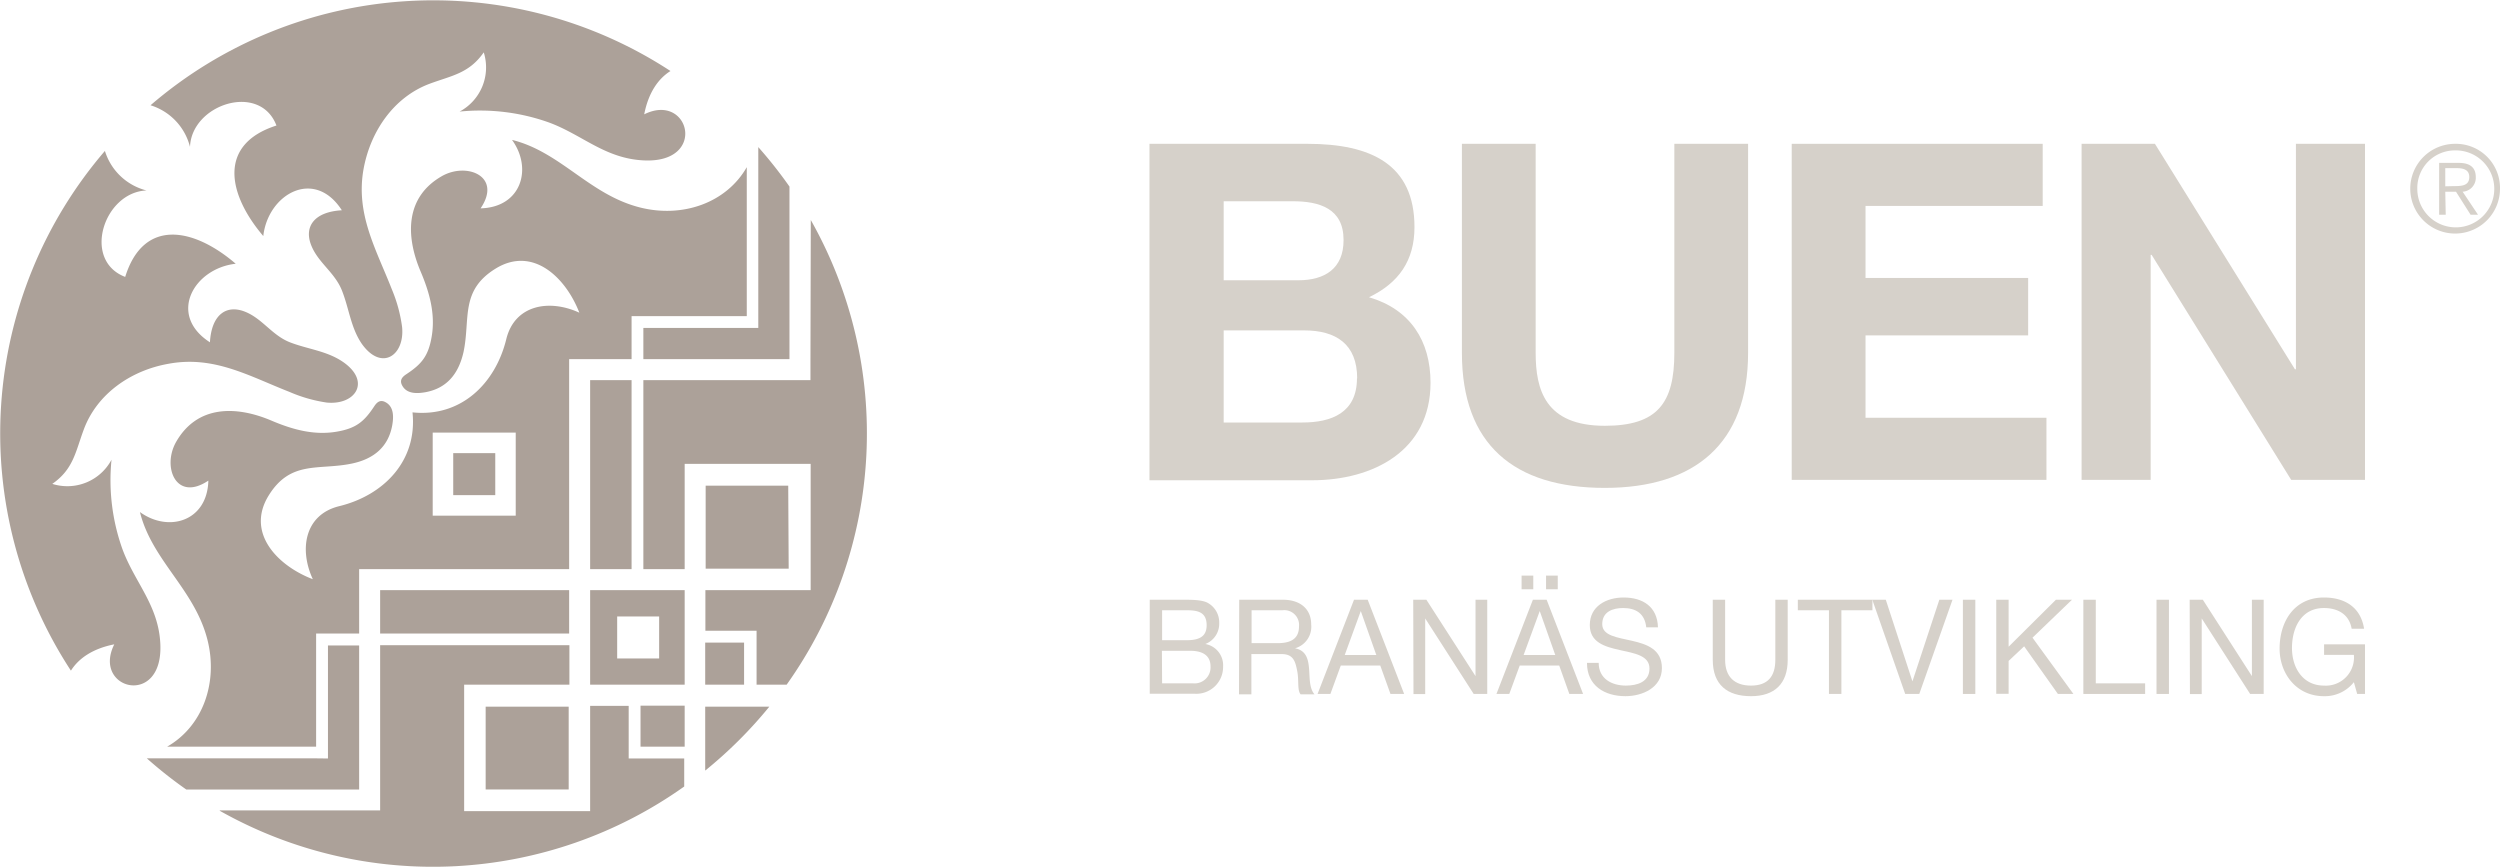 <?xml version="1.0" encoding="UTF-8"?> <svg xmlns="http://www.w3.org/2000/svg" id="Layer_1" data-name="Layer 1" viewBox="0 0 380 131.75"><defs><style>.cls-1{fill:#d6d1ca;}.cls-2{fill:#aca199;}</style></defs><path class="cls-1" d="M206.26,57.49c0,5.29-3.93,6.73-8.29,6.73H186v-14h12.22c4.85,0,8.07,2.08,8.07,7.3m-2.07-21c0,4.3-2.86,6.08-6.86,6.08H186V30.59h10.5c4,0,7.72,1.07,7.72,5.86M215,34.52c0-9.51-6.57-12.66-16.28-12.66h-24V73h24.72c9.22,0,18-4.44,18-14.82,0-6.36-3.07-11.16-9.35-13C212.62,43,215,39.6,215,34.52"></path><path class="cls-1" d="M265.71,21.86H254.5V53.63c0,7.65-2.57,11.09-10.57,11.09-9.08,0-10.51-5.51-10.51-11.09V21.86H222.21V53.63c0,13.95,7.93,20.53,21.72,20.53,13.64,0,21.78-6.72,21.78-20.53Z"></path><polygon class="cls-1" points="272.34 72.94 311.06 72.94 311.06 63.5 283.56 63.5 283.56 50.98 308.28 50.98 308.28 42.25 283.56 42.25 283.56 31.3 310.49 31.3 310.49 21.86 272.34 21.86 272.34 72.94"></polygon><polygon class="cls-1" points="316.4 72.94 326.9 72.94 326.9 38.74 327.05 38.74 348.26 72.94 359.48 72.94 359.48 21.86 348.98 21.86 348.98 56.13 348.83 56.13 327.55 21.86 316.4 21.86 316.4 72.94"></polygon><path class="cls-1" d="M373.18,21.86A6.82,6.82,0,1,0,380,28.67a6.71,6.71,0,0,0-6.82-6.81m0,1a5.85,5.85,0,1,1-5.75,5.84,5.72,5.72,0,0,1,5.75-5.84m-1.5,6.28h1.63l2.22,3.5h1.13l-2.34-3.5a2.12,2.12,0,0,0,2-2.2c0-1.41-.79-2.18-2.57-2.18h-3v7.88h1Zm0-.82V25.56h1.78c1,0,1.87.25,1.87,1.35,0,1.34-1.18,1.38-2.37,1.38Z"></path><path class="cls-2" d="M68.89,68.88h0v6.38h6.39V68.88H68.89Zm9.5,9.5H65.77V65.76H78.39Zm-.56-57.11c3.14,4.32,1.44,10.24-4.78,10.4,3.3-4.86-2.07-7.07-5.88-4.9-5.6,3.2-5.53,9.1-3.23,14.51,1.34,3.15,2.26,6.43,1.68,9.86-.5,3-1.55,4.22-3.87,5.75-.64.42-1.08.94-.57,1.79.73,1.24,2.3,1.15,3.52.93,3.19-.6,5-2.74,5.76-6.12,1.06-5.05-.56-9.31,4.87-12.66C81,37.34,86,42.19,88.06,47.53c-4.55-2.1-9.81-1.22-11.1,4-1.65,6.78-6.9,11.92-14.26,11.15.77,7.36-4.37,12.61-11.15,14.26-5.24,1.29-6.11,6.55-4,11.1C42.19,86,37.34,81,40.83,75.33c3.35-5.43,7.61-3.81,12.66-4.87,3.38-.71,5.52-2.57,6.12-5.76.22-1.22.31-2.79-.93-3.52-.85-.51-1.37-.07-1.79.57-1.53,2.32-2.75,3.37-5.75,3.87-3.43.58-6.71-.34-9.86-1.68-5.41-2.3-11.31-2.37-14.51,3.23-2.17,3.81,0,9.18,4.9,5.88-.16,6.22-6.08,7.92-10.4,4.78,1.84,7.39,8.34,11.76,10.27,19.45,1.62,6.44-.68,13.09-6.13,16.21H48.05V96.3h6.54V86.51H86.51V54.59H96V48.05h17.51V25.41c-3.12,5.45-9.77,7.75-16.21,6.13-7.69-1.93-12.06-8.43-19.45-10.27m-29.78,94H22.32a65.57,65.57,0,0,0,6,4.74H54.59V98.11H49.85v17.18ZM86.51,89.7H57.78v6.6H86.51Zm7.3,4h6.38v6.39H93.81V93.72ZM89.7,104.07h14.37V89.7H89.7Zm14.37,3.19H97.36v6.23h6.71ZM89.7,86.51H96V57.78H89.7ZM120,54.59V28.36a67.33,67.33,0,0,0-4.74-6V49.85H97.79v4.74Zm3.19,0v3.19H97.79V86.51h6.28v-16h19.15V89.7h-16v6.17H115v8.2h4.57a65.91,65.91,0,0,0,3.67-70.63Zm-16,52.82v9.72a66.86,66.86,0,0,0,9.75-9.72Zm0-3.34h5.91V97.68h-5.91Zm12.62-30.25H107.26V86.44h12.62Zm-86.44,49.4a65.91,65.91,0,0,0,70.63-3.67v-4.26H95.56v-8H89.7v16H70.55V104.07h16v-6H57.78v25.11H33.44ZM73.82,120H86.44V107.41H73.82ZM16,22.88a65.87,65.87,0,0,0-5.22,79.06c1.16-1.85,3.29-3.35,6.59-4-3.43,6.87,7.48,9.69,7-.09-.28-5.88-3.9-9.32-5.77-14.41a31.16,31.16,0,0,1-1.65-13.56,7.61,7.61,0,0,1-9,3.67c3.23-2.25,3.53-4.91,4.78-8.25,2-5.44,7.18-9,12.85-10C32.51,54,37.84,57.16,44,59.57a22.3,22.3,0,0,0,5.67,1.62c4.32.42,6.77-3.16,2.52-6.14-2.46-1.71-5.33-1.95-8.07-3s-4.21-3.6-6.85-4.66c-2.85-1.15-5.12.42-5.36,4.64-6.5-4.18-2.44-11.24,3.92-11.94-6.37-5.47-14-7-16.8,2-6.6-2.51-3.26-12.88,3.24-13.14a8.9,8.9,0,0,1-6.32-6m86-12.13A65.87,65.87,0,0,0,22.88,16a8.9,8.9,0,0,1,6,6.32c.26-6.5,10.63-9.84,13.14-3.24-8.93,2.85-7.43,10.43-2,16.8.7-6.36,7.76-10.42,11.94-3.92-4.22.24-5.79,2.51-4.64,5.36,1.06,2.64,3.57,4.09,4.66,6.85s1.33,5.61,3,8.07c3,4.25,6.56,1.8,6.14-2.52A22.3,22.3,0,0,0,59.57,44C57.16,37.84,54,32.51,55.28,25.59c1.06-5.67,4.59-10.82,10-12.85,3.34-1.25,6-1.55,8.25-4.78a7.61,7.61,0,0,1-3.67,9,31.18,31.18,0,0,1,13.56,1.65c5.09,1.87,8.53,5.49,14.42,5.77,9.77.48,6.95-10.43.08-7,.64-3.3,2.14-5.43,4-6.59"></path><path class="cls-1" d="M174.76,91.16h5.14c1.23,0,2.91,0,3.75.52a3.38,3.38,0,0,1,1.67,3,3.3,3.3,0,0,1-2.11,3.21v0a3.28,3.28,0,0,1,2.7,3.45,4.07,4.07,0,0,1-4.31,4.11h-6.84Zm1.88,6.15h3.77c2.15,0,3-.76,3-2.28,0-2-1.37-2.27-3-2.27h-3.77Zm0,6.56h4.73A2.43,2.43,0,0,0,184,101.3c0-1.86-1.49-2.38-3.08-2.38h-4.31Z"></path><path class="cls-1" d="M188.36,91.16H195c2.68,0,4.3,1.44,4.3,3.75a3.4,3.4,0,0,1-2.46,3.63v0c1.65.32,2,1.56,2.13,3s0,3,.83,4h-2.1c-.54-.59-.24-2.13-.52-3.53s-.54-2.59-2.36-2.59h-4.61v6.12h-1.88Zm5.81,6.6c1.75,0,3.28-.47,3.28-2.55a2.25,2.25,0,0,0-2.52-2.45h-4.69v5Z"></path><path class="cls-1" d="M205.81,91.16h2.08l5.54,14.32h-2.08l-1.55-4.32h-6l-1.58,4.32h-1.95Zm-1.41,8.4h4.8l-2.36-6.68h0Z"></path><path class="cls-1" d="M214.81,91.16h2l7.47,11.61h0V91.16h1.78v14.32H224L216.63,94h0v11.5h-1.78Z"></path><path class="cls-1" d="M233,91.16h2.09l5.54,14.32h-2.09L237,101.16h-6l-1.59,4.32h-1.95Zm-1.72-3.67h1.78v2.08h-1.78Zm.31,12.07h4.81l-2.36-6.68h0ZM235,87.49h1.78v2.08H235Z"></path><path class="cls-1" d="M250.23,95.35c-.22-2.07-1.55-2.93-3.52-2.93-1.6,0-3.17.58-3.17,2.45,0,3.53,9.07,1,9.07,6.68,0,3-3,4.27-5.54,4.27-3.17,0-5.85-1.59-5.85-5.06H243c0,2.41,2,3.45,4.13,3.45,1.71,0,3.59-.54,3.59-2.6,0-3.94-9.07-1.35-9.07-6.6,0-2.89,2.54-4.19,5.14-4.19,2.9,0,5.13,1.38,5.22,4.53Z"></path><path class="cls-1" d="M271.73,100.3c0,3.63-2,5.52-5.58,5.52s-5.81-1.71-5.81-5.52V91.16h1.88v9.14c0,2.55,1.41,3.91,3.93,3.91s3.7-1.36,3.7-3.91V91.16h1.88Z"></path><path class="cls-1" d="M278,92.76h-4.73v-1.6h11.34v1.6h-4.72v12.72H278Z"></path><path class="cls-1" d="M291.73,105.48h-2.14l-5-14.32h2.05l4.05,12.41h0l4.09-12.41h2Z"></path><path class="cls-1" d="M298.36,91.16h1.89v14.32h-1.89Z"></path><path class="cls-1" d="M303.43,91.16h1.88V98.3l7.19-7.14h2.44l-6,5.77,6.22,8.55H312.8l-5.13-7.24-2.36,2.22v5h-1.88Z"></path><path class="cls-1" d="M316.67,91.16h1.89v12.71h7.5v1.61h-9.39Z"></path><path class="cls-1" d="M327.79,91.16h1.89v14.32h-1.89Z"></path><path class="cls-1" d="M332.83,91.16h2l7.46,11.61h0V91.16h1.79v14.32h-2.06L334.66,94h0v11.5h-1.79Z"></path><path class="cls-1" d="M357.79,103.69a5.62,5.62,0,0,1-4.55,2.13c-4.22,0-6.74-3.47-6.74-7.22,0-4.17,2.26-7.78,6.74-7.78,3.08,0,5.58,1.4,6.1,4.75h-1.89c-.37-2.17-2.08-3.15-4.21-3.15-3.43,0-4.86,3-4.86,6.08s1.71,5.71,4.86,5.71a4.28,4.28,0,0,0,4.55-4.67h-4.53v-1.6h6.22v7.54h-1.19Z"></path></svg> 